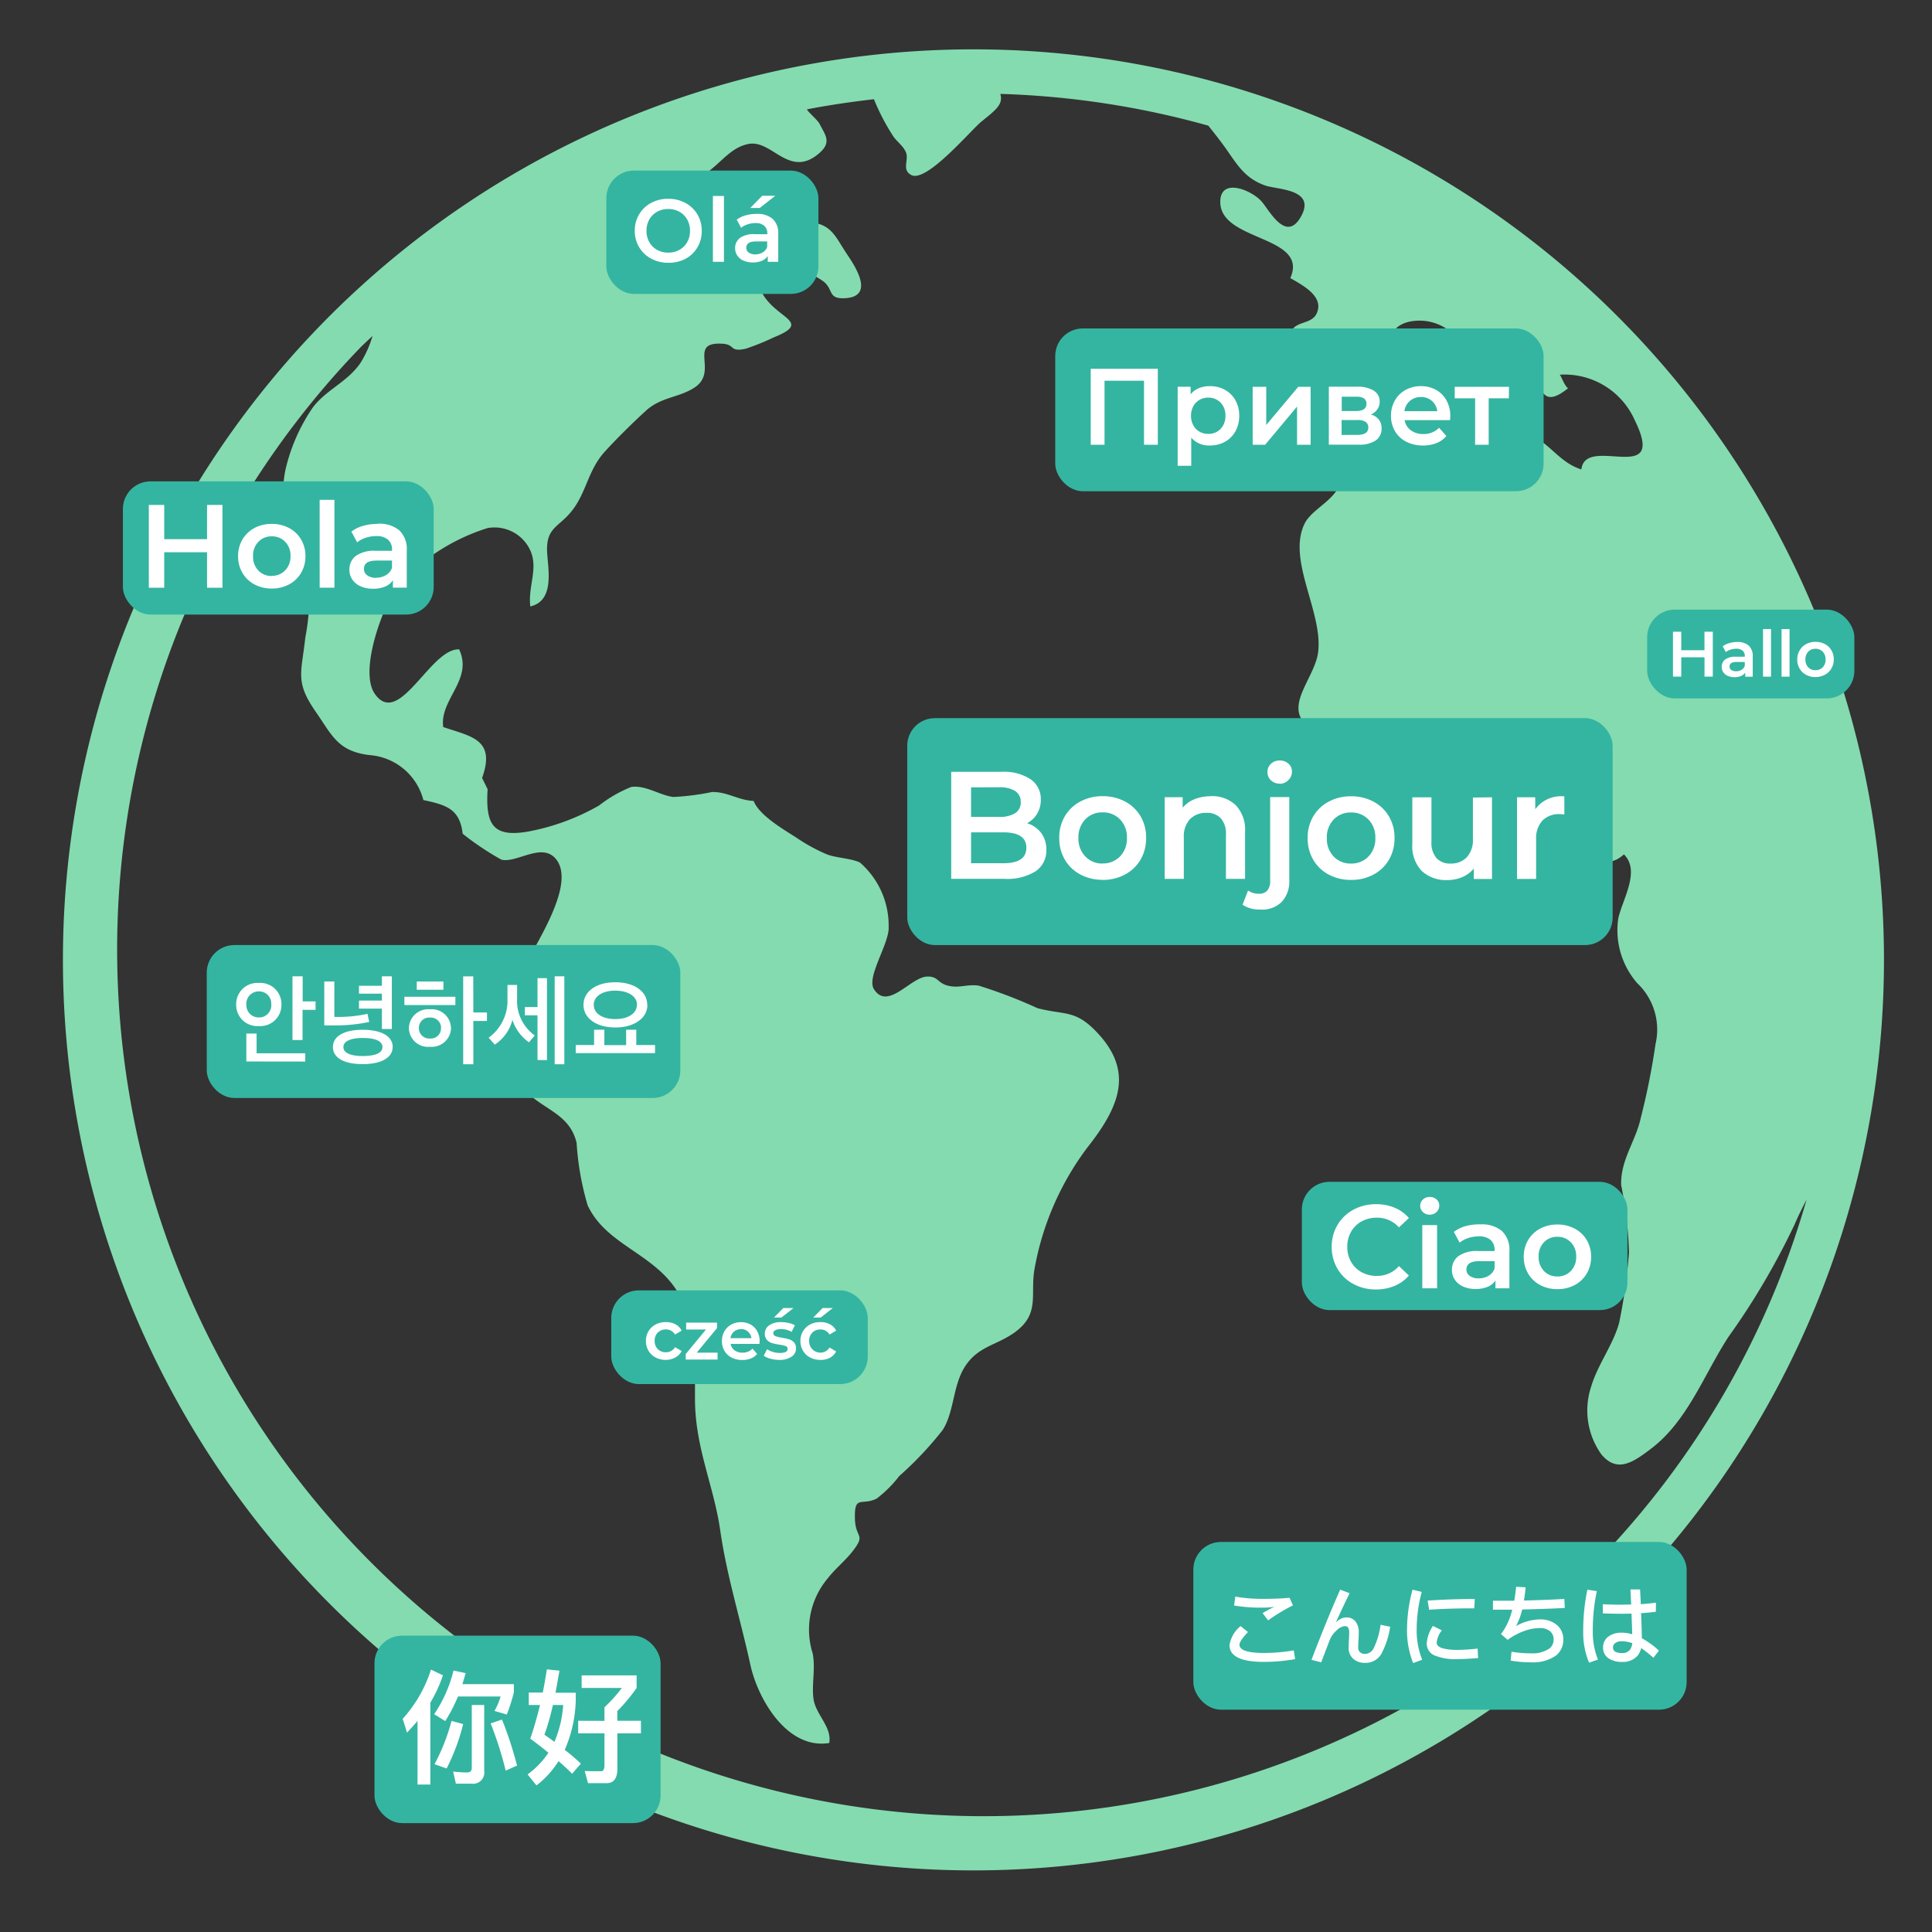 <svg xmlns="http://www.w3.org/2000/svg" xmlns:xlink="http://www.w3.org/1999/xlink" width="70" height="70" viewBox="0 0 70 70"><rect x="0" y="0" width="70" height="70" fill="#333333" stroke="none"/><defs><style>.a,.e{fill:#fff;}.a{stroke:#707070;}.b{clip-path:url(#a);}.c{fill:#84dbaf;}.d{fill:#34b5a1;}</style><clipPath id="a"><rect class="a" width="70" height="70" transform="translate(263 277)"/></clipPath></defs><g class="b" transform="translate(-263 -277)"><g transform="translate(160.438 -5247.633)"><g transform="translate(104.842 5526.421)"><path class="c" d="M64.99,32a32.99,32.99,0,1,0,32.99,32.99A32.99,32.99,0,0,0,64.99,32Zm22.2,55.19a31.4,31.4,0,0,1-44.4-44.4c.14-.139.285-.27.427-.406a3.9,3.9,0,0,1-.43.968c-.466.695-1.246.974-1.735,1.627a6.615,6.615,0,0,0-.968,2.163c-.18.722-.07,1.6-.325,2.321-.323.915-.91,1.46-.8,2.52,1.276.379.722-1.888,1.8-2a8.589,8.589,0,0,1,.021,3.341c-.134,1.268-.381,1.582.376,2.671.6.862.8,1.439,1.959,1.576A2.18,2.18,0,0,1,45.06,59.2c.82.175,1.317.311,1.424,1.22a10.166,10.166,0,0,0,1.4.938c.545.143,1.454-.633,1.967-.035.858,1-1.086,3.6-1.433,4.5-.509,1.317-.584,3.251.664,4.2.641.485,1.322.718,1.53,1.6a10.187,10.187,0,0,0,.4,2.262c.562,1.2,1.85,1.6,2.768,2.517,1.2,1.2,1.12,2.769,1.12,4.473,0,1.786.678,3.144.914,4.778.244,1.686.74,3.249,1.094,4.88.267,1.226,1.325,3.08,2.857,2.831.106-.581-.5-1.037-.572-1.611-.068-.523.078-1.067-.026-1.627A2.877,2.877,0,0,1,59.71,87.4c.26-.34.617-.622.886-.963.519-.661.121-.466.1-1.19-.028-.9.248-.46.792-.742a4.341,4.341,0,0,0,.814-.814,12.429,12.429,0,0,0,1.578-1.675c.413-.661.362-1.581.786-2.264.487-.783,1.177-.784,1.857-1.294.882-.661.519-1.358.679-2.265a10.318,10.318,0,0,1,1.912-4.4c1.2-1.52,1.721-2.813.257-4.273-.724-.721-1.1-.529-2.061-.78a17.717,17.717,0,0,0-2.136-.818c-.446-.055-.71.106-1.118,0-.38-.1-.334-.332-.734-.328-.6.007-1.433,1.252-1.938.457-.281-.444.573-1.669.534-2.264a3.027,3.027,0,0,0-1.034-2.318c-.271-.151-.871-.173-1.2-.3a6.453,6.453,0,0,1-1.121-.615c-.455-.292-1.335-.8-1.537-1.323-.559-.023-.938-.331-1.507-.323a9.037,9.037,0,0,1-1.4.18c-.483-.054-1-.435-1.525-.364a4.7,4.7,0,0,0-1.163.669,8.182,8.182,0,0,1-2.519.937c-1.361.255-1.6-.265-1.525-1.525l-.2-.406c.506-1.405-.4-1.5-1.408-1.845-.139-1,1.092-1.715.577-2.813-1.041-.054-2.177,2.877-3.057,1.608-.581-.837.3-3.178.813-3.888a7.3,7.3,0,0,1,3.273-2.116,1.426,1.426,0,0,1,1.553.819c.288.657-.088,1.276-.005,2.02.878-.2.651-1.32.613-1.919-.065-1,.46-.925.971-1.647.465-.657.537-1.407,1.116-2.042.452-.495.982-1.016,1.476-1.471.565-.521,1.2-.473,1.782-.856.881-.583-.284-1.665,1.014-1.583.462.029.233.317.845.178a9.247,9.247,0,0,0,1.01-.41c1.24-.5.361-.639-.207-1.294-.723-.834.3-.687,1.046-.813.548-.092.433-.271.913.051.424.284.174.661.79.64,1.174-.04.361-1.215.1-1.606-.447-.668-.562-1.133-1.507-1.159a1.505,1.505,0,0,0-.031-.986c-.8.1-.933-.474-1.536-.7-1.014-.384-.851.446-1.266,1.012-.427.585-1.243.483-1.557,1.2-.326.741-.015,1.309-1.207,1.106a3.883,3.883,0,0,0,.076-1.495,5.241,5.241,0,0,1-.983-.236c0-1.191,1.321-1.292,2.218-1.405,1.005-.127,1.334-1.15,2.232-1.321.837-.161,1.438,1.195,2.47.409.589-.449.317-.712.1-1.144-.058-.115-.355-.375-.434-.483a.245.245,0,0,1-.02-.036c.8-.155,1.611-.273,2.427-.367a7.988,7.988,0,0,0,.668,1.293c.133.227.384.378.49.627.121.283-.164.635.194.826.553.295,2.16-1.627,2.547-1.939.49-.4.8-.613.68-1A31.427,31.427,0,0,1,73.5,34.765c.194.243.392.493.592.769.428.595.7,1.13,1.471,1.4.447.153,1.875.125,1.281,1.147-.548.941-1.155-.293-1.431-.589-.383-.411-1.515-.867-1.479.076.053,1.4,3.215,1.178,2.537,2.72.378.223,1.127.595,1,1.146-.152.683-1.04.248-1.022,1.119a2.017,2.017,0,0,0,2.624,1.806c1.334-.474.329-2.326,1.858-2.516a1.785,1.785,0,0,1,1.5.529c.44.348.723,1.139,1.329,1.077.063-.376-.221-.645-.269-.991a3.9,3.9,0,0,1,1.682,1.112c.408.618.364,1.508,1.36.711-.149-.123-.224-.4-.3-.493a2.78,2.78,0,0,1,2.71,1.633c1.221,2.468-1.779.509-1.927,1.8-.738-.235-1.067-.829-1.708-1.185-.3-.169-.867-.078-1.1-.249-.321-.235-.242-.663-.524-.894-1.109-.91-3.639.559-4.659,1.147-.276.159-.571.176-.759.475-.323.513.131.644.029,1.123-.144.683-1.036,1-1.306,1.545-.647,1.314.667,3.2.49,4.656-.1.811-.972,1.688-.637,2.366.144.292.649.54.841.885a9.666,9.666,0,0,0,.481,1.046,40.864,40.864,0,0,0,2.7,3.2,1.918,1.918,0,0,0,1.926.559,10.64,10.64,0,0,0,2.135-.611c.768-.367.869-.885,1.676-.535.641.279,1.207,1.1,1.956.419.618.6-.067,1.656-.205,2.328a2.92,2.92,0,0,0,.694,2.344,2.314,2.314,0,0,1,.655,2.209,25.634,25.634,0,0,1-.531,2.66c-.188.867-.741,1.526-.712,2.446a13.841,13.841,0,0,1,.283,2.44,19.646,19.646,0,0,1-.356,2.542c-.215.8-.782,1.516-1.022,2.339a2.733,2.733,0,0,0,.385,2.44c.57.67,1.136.287,1.8-.221,1.319-1,1.919-2.7,2.8-4.05a26.307,26.307,0,0,0,2.392-4.066c.126-.3.279-.6.435-.9A31.22,31.22,0,0,1,87.189,87.19Z" transform="translate(-32 -32)"/><rect class="d" width="7.685" height="4.468" rx="1" transform="translate(19.688 4.393)"/><rect class="d" width="17.873" height="6.077" rx="1" transform="translate(40.957 54.08)"/><rect class="d" width="11.26" height="4.826" rx="1" transform="translate(2.173 15.653)"/><path class="e" d="M4.924-17.628v3H4.366v-1.287H2.814v1.287H2.256v-3h.558v1.24H4.366v-1.24ZM6.708-14.6a1.3,1.3,0,0,1-.626-.15,1.1,1.1,0,0,1-.435-.418,1.181,1.181,0,0,1-.157-.607,1.17,1.17,0,0,1,.157-.6,1.1,1.1,0,0,1,.435-.416,1.3,1.3,0,0,1,.626-.15,1.309,1.309,0,0,1,.631.15,1.1,1.1,0,0,1,.435.416,1.17,1.17,0,0,1,.157.6,1.181,1.181,0,0,1-.157.607,1.1,1.1,0,0,1-.435.418A1.309,1.309,0,0,1,6.708-14.6Zm0-.459a.655.655,0,0,0,.489-.2.71.71,0,0,0,.193-.519A.71.71,0,0,0,7.2-16.29a.655.655,0,0,0-.489-.2.648.648,0,0,0-.487.2.715.715,0,0,0-.191.519.715.715,0,0,0,.191.519A.648.648,0,0,0,6.708-15.054Zm1.737-2.754h.536v3.183H8.446Zm2.115.866a1.117,1.117,0,0,1,.774.242.937.937,0,0,1,.268.731v1.343H11.1V-14.9a.624.624,0,0,1-.281.229,1.1,1.1,0,0,1-.44.079,1.077,1.077,0,0,1-.45-.088.7.7,0,0,1-.3-.245.62.62,0,0,1-.105-.354.607.607,0,0,1,.229-.5,1.14,1.14,0,0,1,.723-.187h.592V-16a.469.469,0,0,0-.144-.369A.622.622,0,0,0,10.5-16.5a1.232,1.232,0,0,0-.38.06.933.933,0,0,0-.315.167l-.21-.39a1.3,1.3,0,0,1,.433-.21A1.928,1.928,0,0,1,10.56-16.942Zm-.073,1.956a.692.692,0,0,0,.358-.092.5.5,0,0,0,.221-.264v-.266h-.553q-.463,0-.463.3a.273.273,0,0,0,.116.232A.531.531,0,0,0,10.488-14.986Z" transform="translate(0.856 34.135)"/><path class="e" d="M2-10.966a1.284,1.284,0,0,1-.621-.15,1.108,1.108,0,0,1-.434-.415,1.14,1.14,0,0,1-.158-.594,1.14,1.14,0,0,1,.158-.594,1.108,1.108,0,0,1,.434-.415A1.284,1.284,0,0,1,2-13.283a1.284,1.284,0,0,1,.621.15,1.111,1.111,0,0,1,.434.413,1.138,1.138,0,0,1,.158.6,1.138,1.138,0,0,1-.158.6,1.111,1.111,0,0,1-.434.413A1.284,1.284,0,0,1,2-10.966Zm0-.367a.812.812,0,0,0,.405-.1.733.733,0,0,0,.283-.283.811.811,0,0,0,.1-.407.811.811,0,0,0-.1-.407.733.733,0,0,0-.283-.283.812.812,0,0,0-.405-.1.812.812,0,0,0-.405.1.733.733,0,0,0-.283.283.811.811,0,0,0-.1.407.811.811,0,0,0,.1.407.733.733,0,0,0,.283.283A.812.812,0,0,0,2-11.333Zm1.618-2.053h.4V-11h-.4Zm1.586.65a.838.838,0,0,1,.581.182.7.7,0,0,1,.2.549V-11h-.38v-.209a.468.468,0,0,1-.211.172.824.824,0,0,1-.33.06.808.808,0,0,1-.338-.066.522.522,0,0,1-.224-.183.465.465,0,0,1-.079-.265.455.455,0,0,1,.172-.372A.855.855,0,0,1,5.145-12h.444v-.026a.352.352,0,0,0-.108-.277.466.466,0,0,0-.32-.1.924.924,0,0,0-.285.045.7.7,0,0,0-.236.125l-.158-.293a.976.976,0,0,1,.325-.158A1.446,1.446,0,0,1,5.209-12.736Zm-.055,1.467a.519.519,0,0,0,.269-.069.376.376,0,0,0,.166-.2v-.2H5.174q-.347,0-.347.228a.205.205,0,0,0,.087.174A.4.4,0,0,0,5.154-11.269Zm.254-2.123h.473l-.56.441H4.974Z" transform="translate(19.932 18.698)"/><rect class="d" width="25.558" height="8.222" rx="1" transform="translate(30.591 24.232)"/><rect class="d" width="9.294" height="3.396" rx="1" transform="translate(19.867 44.964)"/><rect class="d" width="10.366" height="6.792" rx="1" transform="translate(11.288 57.475)"/><rect class="d" width="11.796" height="4.647" rx="1" transform="translate(44.889 41.032)"/><rect class="d" width="7.507" height="3.217" rx="1" transform="translate(57.4 20.3)"/><rect class="d" width="17.158" height="5.541" rx="1" transform="translate(5.211 32.453)"/><rect class="d" width="17.694" height="5.898" rx="1" transform="translate(35.953 10.112)"/><path class="e" d="M2.667-9.548v1.626h-.3v-.7H1.524v.7h-.3V-9.548h.3v.671h.841v-.671Zm.883.372a.6.6,0,0,1,.419.131.507.507,0,0,1,.145.4v.727H3.841v-.151a.338.338,0,0,1-.152.124.6.6,0,0,1-.238.043.583.583,0,0,1-.244-.048.377.377,0,0,1-.161-.132.336.336,0,0,1-.057-.192.329.329,0,0,1,.124-.268.617.617,0,0,1,.392-.1h.321v-.019a.254.254,0,0,0-.078-.2.337.337,0,0,0-.231-.07A.667.667,0,0,0,3.31-8.9a.505.505,0,0,0-.171.091l-.114-.211a.7.7,0,0,1,.235-.114A1.044,1.044,0,0,1,3.55-9.177Zm-.039,1.06a.375.375,0,0,0,.194-.05.272.272,0,0,0,.12-.143v-.144h-.3q-.251,0-.251.165a.148.148,0,0,0,.063.125A.288.288,0,0,0,3.511-8.117Zm.976-1.529h.29v1.724h-.29Zm.671,0h.29v1.724h-.29Zm1.229,1.74a.7.7,0,0,1-.339-.081.593.593,0,0,1-.236-.227.64.64,0,0,1-.085-.329.634.634,0,0,1,.085-.328A.6.6,0,0,1,6.048-9.1a.7.7,0,0,1,.339-.081.709.709,0,0,1,.342.081.6.6,0,0,1,.236.225.634.634,0,0,1,.085.328.64.64,0,0,1-.085.329.593.593,0,0,1-.236.227A.709.709,0,0,1,6.387-7.906Zm0-.249a.355.355,0,0,0,.265-.107.385.385,0,0,0,.1-.281.385.385,0,0,0-.1-.281.355.355,0,0,0-.265-.107.351.351,0,0,0-.264.107.387.387,0,0,0-.1.281.387.387,0,0,0,.1.281A.351.351,0,0,0,6.387-8.154Z" transform="translate(57.111 30.649)"/><path class="e" d="M5.662-21.671a1.023,1.023,0,0,1,.51.352.979.979,0,0,1,.188.612.9.9,0,0,1-.388.778,1.949,1.949,0,0,1-1.13.274H2.914v-3.878H4.731a1.785,1.785,0,0,1,1.058.269.863.863,0,0,1,.371.74.971.971,0,0,1-.133.51A.91.91,0,0,1,5.662-21.671Zm-2.028-1.3V-21.9H4.654a1.036,1.036,0,0,0,.579-.136.447.447,0,0,0,.2-.4.452.452,0,0,0-.2-.4,1.036,1.036,0,0,0-.579-.136ZM4.8-20.22q.837,0,.837-.56t-.837-.56H3.634v1.119Zm3.6.6a1.679,1.679,0,0,1-.809-.194,1.414,1.414,0,0,1-.562-.54,1.526,1.526,0,0,1-.2-.784,1.511,1.511,0,0,1,.2-.781,1.42,1.42,0,0,1,.562-.537,1.679,1.679,0,0,1,.809-.194,1.69,1.69,0,0,1,.814.194,1.42,1.42,0,0,1,.562.537,1.511,1.511,0,0,1,.2.781,1.526,1.526,0,0,1-.2.784,1.414,1.414,0,0,1-.562.54A1.69,1.69,0,0,1,8.394-19.616Zm0-.593a.846.846,0,0,0,.632-.255.918.918,0,0,0,.249-.67.918.918,0,0,0-.249-.67.846.846,0,0,0-.632-.255.837.837,0,0,0-.629.255.923.923,0,0,0-.247.67.923.923,0,0,0,.247.67A.837.837,0,0,0,8.394-20.209Zm3.923-2.438a1.236,1.236,0,0,1,.9.327,1.289,1.289,0,0,1,.338.97v1.7h-.693v-1.607a.831.831,0,0,0-.183-.585.676.676,0,0,0-.521-.2.8.8,0,0,0-.6.23.917.917,0,0,0-.222.662v1.5h-.693v-2.959H11.3v.382a1.083,1.083,0,0,1,.432-.31A1.555,1.555,0,0,1,12.316-22.647Zm1.812,4.106a1.09,1.09,0,0,1-.665-.172l.2-.515a.657.657,0,0,0,.4.116.37.37,0,0,0,.3-.119.526.526,0,0,0,.1-.352v-3.031h.693V-19.6a1.073,1.073,0,0,1-.271.776A1,1,0,0,1,14.128-18.541Zm.681-4.56a.445.445,0,0,1-.316-.119.389.389,0,0,1-.127-.3.389.389,0,0,1,.127-.3.445.445,0,0,1,.316-.119.457.457,0,0,1,.316.114.366.366,0,0,1,.127.285.418.418,0,0,1-.125.308A.431.431,0,0,1,14.81-23.1ZM17.4-19.616a1.679,1.679,0,0,1-.809-.194,1.414,1.414,0,0,1-.562-.54,1.526,1.526,0,0,1-.2-.784,1.511,1.511,0,0,1,.2-.781,1.42,1.42,0,0,1,.562-.537,1.679,1.679,0,0,1,.809-.194,1.69,1.69,0,0,1,.814.194,1.42,1.42,0,0,1,.562.537,1.511,1.511,0,0,1,.2.781,1.526,1.526,0,0,1-.2.784,1.414,1.414,0,0,1-.562.54A1.69,1.69,0,0,1,17.4-19.616Zm0-.593a.846.846,0,0,0,.632-.255.918.918,0,0,0,.249-.67.918.918,0,0,0-.249-.67.846.846,0,0,0-.632-.255.837.837,0,0,0-.629.255.923.923,0,0,0-.247.67.923.923,0,0,0,.247.67A.837.837,0,0,0,17.4-20.209Zm5.108-2.4v2.959h-.659v-.377a1.1,1.1,0,0,1-.416.308,1.337,1.337,0,0,1-.537.108,1.286,1.286,0,0,1-.934-.33,1.3,1.3,0,0,1-.341-.978v-1.69h.693v1.6a.857.857,0,0,0,.18.6.66.66,0,0,0,.513.2.776.776,0,0,0,.59-.23.924.924,0,0,0,.219-.662v-1.5Zm1.568.432a1.154,1.154,0,0,1,1.053-.465v.659A.879.879,0,0,0,24.966-22a.837.837,0,0,0-.632.235.939.939,0,0,0-.227.679v1.435h-.693v-2.959h.659Z" transform="translate(29.27 49.709)"/><path class="e" d="M3.369-16.24H3v2.309h.365v-1.094h.472v-.307H3.369Zm.093,3.088v-.3H1.7v-.715H1.328v1.012ZM2.6-15.218A.766.766,0,0,0,1.779-16a.768.768,0,0,0-.819.783.765.765,0,0,0,.819.779A.765.765,0,0,0,2.6-15.218Zm-.368,0a.44.44,0,0,1-.45.468.447.447,0,0,1-.454-.468.447.447,0,0,1,.454-.475A.435.435,0,0,1,2.229-15.218Zm4.4,1.541c0-.382-.393-.626-1.087-.626s-1.08.243-1.08.626.393.618,1.08.618S6.629-13.3,6.629-13.677Zm-1.087-.329c.454,0,.715.114.715.329s-.261.325-.715.325-.7-.118-.7-.325S5.1-14.006,5.543-14.006ZM6.6-14.331V-16.24H6.24v.343H5.41v.286H6.24v.25H5.41v.29H6.24v.74Zm-.883-.55a4.937,4.937,0,0,1-1.2.111v-1.283H4.152v1.591h.329a5.89,5.89,0,0,0,1.3-.125Zm3.024.515a.692.692,0,0,0-.758-.679.7.7,0,0,0-.765.679.694.694,0,0,0,.765.679A.7.7,0,0,0,8.745-14.367Zm-.361,0a.365.365,0,0,1-.4.379.373.373,0,0,1-.4-.379.371.371,0,0,1,.4-.379A.373.373,0,0,1,8.384-14.367Zm.522-.833v-.3H7.055v.3Zm-1.4-.554H8.47v-.3H7.505Zm2.048-.486H9.185v3.185h.368v-1.569h.493v-.307H9.553Zm3.3,3.185V-16.24h-.35v3.185Zm-.629-.15v-2.97h-.343v1.047h-.458v.3h.458v1.619Zm-.443-.894a1.537,1.537,0,0,1-.64-1.33v-.5H10.79v.5a1.657,1.657,0,0,1-.683,1.412l.222.25a1.513,1.513,0,0,0,.64-.894,1.593,1.593,0,0,0,.6.811Zm4.075-1.108c0-.479-.458-.819-1.158-.819s-1.151.34-1.151.819.461.819,1.151.819S15.859-14.724,15.859-15.207Zm-.375,0c0,.307-.311.515-.783.515s-.779-.207-.779-.515.311-.515.779-.515S15.483-15.514,15.483-15.207Zm.658,1.748v-.293h-.679v-.554l-.368,0v.558H14.3v-.558l-.372,0v.554h-.665v.293Z" transform="translate(5.317 49.826)"/><path class="e" d="M2.66-15.174a1.691,1.691,0,0,1-.821-.2,1.47,1.47,0,0,1-.575-.551,1.529,1.529,0,0,1-.208-.794,1.517,1.517,0,0,1,.21-.794,1.486,1.486,0,0,1,.577-.551,1.691,1.691,0,0,1,.821-.2,1.713,1.713,0,0,1,.673.129,1.374,1.374,0,0,1,.515.373l-.36.339a1.051,1.051,0,0,0-.8-.352,1.125,1.125,0,0,0-.553.135.973.973,0,0,0-.382.375,1.078,1.078,0,0,0-.137.545,1.078,1.078,0,0,0,.137.545.973.973,0,0,0,.382.375,1.125,1.125,0,0,0,.553.135,1.045,1.045,0,0,0,.8-.356l.36.343a1.37,1.37,0,0,1-.517.373A1.729,1.729,0,0,1,2.66-15.174Zm1.677-2.333h.536v2.291H4.337Zm.27-.377a.344.344,0,0,1-.245-.092.3.3,0,0,1-.1-.229.3.3,0,0,1,.1-.229.344.344,0,0,1,.245-.092.354.354,0,0,1,.245.088.283.283,0,0,1,.1.221.323.323,0,0,1-.1.238A.334.334,0,0,1,4.608-17.885Zm1.844.352a1.117,1.117,0,0,1,.774.242.937.937,0,0,1,.268.731v1.343H6.988V-15.5a.624.624,0,0,1-.281.229,1.1,1.1,0,0,1-.44.079,1.077,1.077,0,0,1-.45-.088.7.7,0,0,1-.3-.245.62.62,0,0,1-.105-.354.607.607,0,0,1,.229-.5,1.14,1.14,0,0,1,.723-.187h.592v-.034a.469.469,0,0,0-.144-.369.622.622,0,0,0-.427-.129,1.232,1.232,0,0,0-.38.06.933.933,0,0,0-.315.167l-.21-.39a1.3,1.3,0,0,1,.433-.21A1.928,1.928,0,0,1,6.452-17.533Zm-.073,1.956a.692.692,0,0,0,.358-.092.5.5,0,0,0,.221-.264V-16.2H6.4q-.463,0-.463.3a.273.273,0,0,0,.116.232A.531.531,0,0,0,6.379-15.577Zm2.853.39a1.3,1.3,0,0,1-.626-.15,1.1,1.1,0,0,1-.435-.418,1.181,1.181,0,0,1-.157-.607,1.17,1.17,0,0,1,.157-.6,1.1,1.1,0,0,1,.435-.416,1.3,1.3,0,0,1,.626-.15,1.309,1.309,0,0,1,.631.15,1.1,1.1,0,0,1,.435.416,1.17,1.17,0,0,1,.157.6,1.181,1.181,0,0,1-.157.607,1.1,1.1,0,0,1-.435.418A1.309,1.309,0,0,1,9.232-15.186Zm0-.459a.655.655,0,0,0,.489-.2.71.71,0,0,0,.193-.519.71.71,0,0,0-.193-.519.655.655,0,0,0-.489-.2.648.648,0,0,0-.487.2.715.715,0,0,0-.191.519.715.715,0,0,0,.191.519A.648.648,0,0,0,9.232-15.645Z" transform="translate(44.915 60.106)"/><path class="e" d="M2.564-14.148l-.045.322a6.014,6.014,0,0,0,1.046.077,3.134,3.134,0,0,0,.412-.029,3.992,3.992,0,0,0-.425.228l.2.261a6.98,6.98,0,0,1,.9-.544l-.125-.273c-.264.026-.586.039-.959.039A5.753,5.753,0,0,1,2.564-14.148Zm.19,1.068a1.112,1.112,0,0,0-.4.688q0,.608,1.245.608a6.479,6.479,0,0,0,1.132-.1L4.681-12.2a6.5,6.5,0,0,1-1.078.093q-.888,0-.888-.3c0-.09.1-.241.309-.457ZM6.363-14.4q-.483,1.086-1.039,2.542l.351.09.306-.8a.913.913,0,0,1,.248-.351.48.48,0,0,1,.309-.161c.1,0,.151.074.151.222,0,.035,0,.132-.01.286s-.01.248-.01.273a.519.519,0,0,0,.164.4.62.62,0,0,0,.434.151.658.658,0,0,0,.589-.328,3.005,3.005,0,0,0,.318-.981l-.347-.071a2.763,2.763,0,0,1-.254.856.359.359,0,0,1-.306.2.274.274,0,0,1-.183-.061.2.2,0,0,1-.068-.158c0-.026,0-.119.01-.273s.01-.251.01-.286a.639.639,0,0,0-.1-.373.4.4,0,0,0-.347-.171.444.444,0,0,0-.2.048.709.709,0,0,0-.183.135q.227-.507.5-1.062Zm4.877.338q-.859,0-1.708.058l.055.331c.5-.035,1.039-.051,1.634-.051Zm-1.518.975a1.341,1.341,0,0,0-.222.624.463.463,0,0,0,.286.447,2.007,2.007,0,0,0,.833.132q.251,0,.743-.039l-.019-.344a5.935,5.935,0,0,1-.724.048,1.932,1.932,0,0,1-.544-.058c-.145-.045-.216-.113-.216-.206a.887.887,0,0,1,.187-.444ZM8.985-14.4a5.575,5.575,0,0,0-.2,1.448,3.176,3.176,0,0,0,.222,1.21l.328-.119a2.83,2.83,0,0,1-.2-1.091,5.276,5.276,0,0,1,.183-1.367Zm5.5.335c-.418.026-.907.045-1.464.058.026-.148.045-.309.061-.479l-.344-.019c-.016.174-.039.341-.068.505-.245,0-.5,0-.772,0v.325c.235,0,.466,0,.7,0a.389.389,0,0,0-.016.058,2.329,2.329,0,0,1-.392.827l.241.209a2.271,2.271,0,0,1,.582-.315,1.646,1.646,0,0,1,.579-.113.556.556,0,0,1,.373.113.372.372,0,0,1,.132.3.406.406,0,0,1-.171.341,1.106,1.106,0,0,1-.66.161,4.106,4.106,0,0,1-.695-.058l-.032.322a4.173,4.173,0,0,0,.727.061,1.458,1.458,0,0,0,.917-.245.72.72,0,0,0,.264-.582.655.655,0,0,0-.248-.537.929.929,0,0,0-.608-.19,1.834,1.834,0,0,0-.856.241,2.362,2.362,0,0,0,.222-.6c.528-.013,1.042-.029,1.544-.055Zm3.32.135c-.164.023-.347.042-.55.055-.006-.167-.016-.344-.026-.534H16.88c.01.2.019.38.026.547-.125,0-.254.006-.389.006-.219,0-.431-.006-.637-.016l0,.331c.171.006.383.013.634.013.142,0,.277,0,.405-.006.013.312.019.563.026.75a1.328,1.328,0,0,0-.38-.058.782.782,0,0,0-.489.145.469.469,0,0,0-.187.392.451.451,0,0,0,.209.4.849.849,0,0,0,.476.122.7.7,0,0,0,.573-.235.726.726,0,0,0,.122-.267,5.068,5.068,0,0,1,.444.351l.2-.257a3.126,3.126,0,0,0-.621-.45q0-.323-.029-.907c.2-.013.376-.032.537-.051Zm-.859,1.47a.49.49,0,0,1-.074.225.34.34,0,0,1-.293.132.556.556,0,0,1-.216-.035.171.171,0,0,1-.116-.167.189.189,0,0,1,.084-.161.357.357,0,0,1,.238-.064A1.065,1.065,0,0,1,16.944-12.462ZM15.32-14.4a7.179,7.179,0,0,0-.151,1.522,2.807,2.807,0,0,0,.212,1.123l.322-.113a2.639,2.639,0,0,1-.187-1.01,6.945,6.945,0,0,1,.145-1.47Z" transform="translate(39.914 70.209)"/><path class="e" d="M1.255-8.537a.783.783,0,0,1-.373-.088.643.643,0,0,1-.258-.244.682.682,0,0,1-.093-.354.675.675,0,0,1,.093-.353.648.648,0,0,1,.256-.243.781.781,0,0,1,.374-.088.721.721,0,0,1,.347.08.52.52,0,0,1,.224.23l-.24.14a.382.382,0,0,0-.144-.139.393.393,0,0,0-.189-.046.4.4,0,0,0-.29.114.408.408,0,0,0-.115.3.411.411,0,0,0,.114.3.4.4,0,0,0,.292.114.393.393,0,0,0,.189-.046.382.382,0,0,0,.144-.139l.24.14a.541.541,0,0,1-.226.231A.706.706,0,0,1,1.255-8.537ZM3.127-8.8v.25H1.973v-.2l.733-.888H1.988v-.25H3.107v.2L2.371-8.8Zm1.524-.41q0,.033-.005.093H3.6a.363.363,0,0,0,.144.234A.472.472,0,0,0,4.03-8.8a.487.487,0,0,0,.363-.145l.168.193a.565.565,0,0,1-.228.163.829.829,0,0,1-.31.055.826.826,0,0,1-.388-.088.631.631,0,0,1-.259-.244.689.689,0,0,1-.091-.354.7.7,0,0,1,.089-.352.63.63,0,0,1,.246-.244.719.719,0,0,1,.355-.088.7.7,0,0,1,.349.086.611.611,0,0,1,.24.243A.736.736,0,0,1,4.651-9.215Zm-.676-.44a.377.377,0,0,0-.254.089.374.374,0,0,0-.126.236h.758a.369.369,0,0,0-.123-.235A.373.373,0,0,0,3.975-9.655ZM5.364-8.537a1.2,1.2,0,0,1-.318-.043A.8.8,0,0,1,4.8-8.687l.12-.238a.772.772,0,0,0,.216.1.9.9,0,0,0,.249.036q.28,0,.28-.148a.1.1,0,0,0-.071-.1,1.231,1.231,0,0,0-.229-.053,1.858,1.858,0,0,1-.269-.058.413.413,0,0,1-.18-.114.318.318,0,0,1-.076-.226A.356.356,0,0,1,5-9.792a.723.723,0,0,1,.429-.114,1.238,1.238,0,0,1,.275.031.772.772,0,0,1,.225.084l-.12.238a.741.741,0,0,0-.383-.1.424.424,0,0,0-.209.041.123.123,0,0,0-.071.109A.109.109,0,0,0,5.22-9.4a1.213,1.213,0,0,0,.236.059,1.824,1.824,0,0,1,.263.058.411.411,0,0,1,.176.11.307.307,0,0,1,.074.22.348.348,0,0,1-.163.3A.767.767,0,0,1,5.364-8.537Zm.145-1.879h.368l-.435.343h-.27ZM6.853-8.537a.783.783,0,0,1-.373-.088.643.643,0,0,1-.258-.244.682.682,0,0,1-.093-.354.675.675,0,0,1,.093-.353.648.648,0,0,1,.256-.243.781.781,0,0,1,.374-.088.721.721,0,0,1,.347.08.52.52,0,0,1,.224.23l-.24.14a.382.382,0,0,0-.144-.139A.393.393,0,0,0,6.85-9.64a.4.4,0,0,0-.29.114.408.408,0,0,0-.115.3.411.411,0,0,0,.114.3A.4.4,0,0,0,6.85-8.8a.393.393,0,0,0,.189-.046.382.382,0,0,0,.144-.139l.24.14a.541.541,0,0,1-.226.231A.706.706,0,0,1,6.853-8.537Zm.078-1.879H7.3l-.435.343h-.27Z" transform="translate(20.592 56.021)"/><path class="e" d="M1.261-18.882v2.306h.465v-2.967a4.987,4.987,0,0,0,.456-.992l-.433-.206A4.839,4.839,0,0,1,.725-18.958l.156.5C1.015-18.6,1.141-18.739,1.261-18.882Zm3.061-.049-.411.139a12.922,12.922,0,0,1,.545,1.711l.411-.183A13.245,13.245,0,0,0,4.322-18.931Zm-1.6-.836H4.273a2.556,2.556,0,0,1-.223.523l.447.13a6.573,6.573,0,0,0,.255-.8v-.3H2.888c.04-.13.08-.264.116-.4l-.438-.094a4.893,4.893,0,0,1-.7,1.582l.4.25A5.767,5.767,0,0,0,2.727-19.767Zm.5,3.159a.407.407,0,0,0,.456-.465v-2.386H3.227v2.274c0,.112-.054.17-.161.17-.161,0-.335-.013-.514-.031l.1.438Zm-.728-2.274a7.165,7.165,0,0,1-.617,1.568l.438.156a7.415,7.415,0,0,0,.6-1.609ZM5.948-20.75c-.045.286-.094.567-.147.84H5.292v.451H5.7c-.107.438-.223.844-.353,1.22q.355.261.657.509a3,3,0,0,1-.755.786l.322.4a3.407,3.407,0,0,0,.8-.88c.188.161.353.313.492.456l.317-.366a6.972,6.972,0,0,0-.585-.5,4.737,4.737,0,0,0,.4-1.814v-.255H6.261c.045-.246.094-.509.143-.8Zm.273,2.627c-.112-.085-.232-.17-.362-.259a8.892,8.892,0,0,0,.308-1.077h.371A3.989,3.989,0,0,1,6.221-18.123Zm.862-.764v.456h.952v1.144c0,.152-.04.228-.116.228-.219,0-.42,0-.6-.009l.121.442h.67c.259,0,.393-.174.393-.523v-1.282h.853v-.456H8.5v-.349a6.5,6.5,0,0,0,.7-.84v-.456H7.208v.456H8.665a5.4,5.4,0,0,1-.63.7v.492Z" transform="translate(11.586 79.446)"/><path class="e" d="M4.612-15.4v2.752h-.5v-2.32H2.681v2.32h-.5V-15.4Zm1.883.629a1.115,1.115,0,0,1,.549.134.964.964,0,0,1,.379.377,1.124,1.124,0,0,1,.138.562,1.135,1.135,0,0,1-.138.564.961.961,0,0,1-.379.379,1.115,1.115,0,0,1-.549.134.848.848,0,0,1-.672-.283v1.018H5.331v-2.863H5.8v.275a.76.76,0,0,1,.3-.224A1.016,1.016,0,0,1,6.5-14.771Zm-.055,1.73a.594.594,0,0,0,.446-.181.655.655,0,0,0,.175-.476.655.655,0,0,0-.175-.476.594.594,0,0,0-.446-.181.632.632,0,0,0-.318.081.583.583,0,0,0-.224.23.7.7,0,0,0-.083.346.7.7,0,0,0,.083.346.583.583,0,0,0,.224.23A.632.632,0,0,0,6.44-13.041Zm1.608-1.706H8.54v1.384L9.7-14.747h.448v2.1H9.657v-1.384L8.5-12.648H8.049Zm4.282,1.007a.488.488,0,0,1,.389.5.506.506,0,0,1-.212.436,1.071,1.071,0,0,1-.629.153h-1.07v-2.1h1.026a1.092,1.092,0,0,1,.6.142.452.452,0,0,1,.216.4.467.467,0,0,1-.085.279A.559.559,0,0,1,12.33-13.741Zm-1.054-.13h.515q.381,0,.381-.263t-.381-.256h-.515Zm.562.865q.4,0,.4-.263a.239.239,0,0,0-.094-.206.5.5,0,0,0-.295-.069h-.578v.539Zm3.37-.68q0,.051-.008.145H13.553a.571.571,0,0,0,.226.368.741.741,0,0,0,.454.136.765.765,0,0,0,.57-.228l.263.3a.888.888,0,0,1-.358.256,1.3,1.3,0,0,1-.488.087,1.3,1.3,0,0,1-.609-.138.991.991,0,0,1-.407-.383,1.083,1.083,0,0,1-.144-.556,1.1,1.1,0,0,1,.14-.552.99.99,0,0,1,.387-.383,1.13,1.13,0,0,1,.558-.138,1.1,1.1,0,0,1,.549.136.961.961,0,0,1,.377.381A1.157,1.157,0,0,1,15.209-13.686Zm-1.062-.692a.593.593,0,0,0-.4.14.587.587,0,0,0-.2.372h1.191a.579.579,0,0,0-.193-.37A.586.586,0,0,0,14.147-14.378Zm3.185.047H16.6v1.683h-.492V-14.33h-.739v-.417h1.966Z" transform="translate(35.058 26.974)"/></g></g></g></svg>